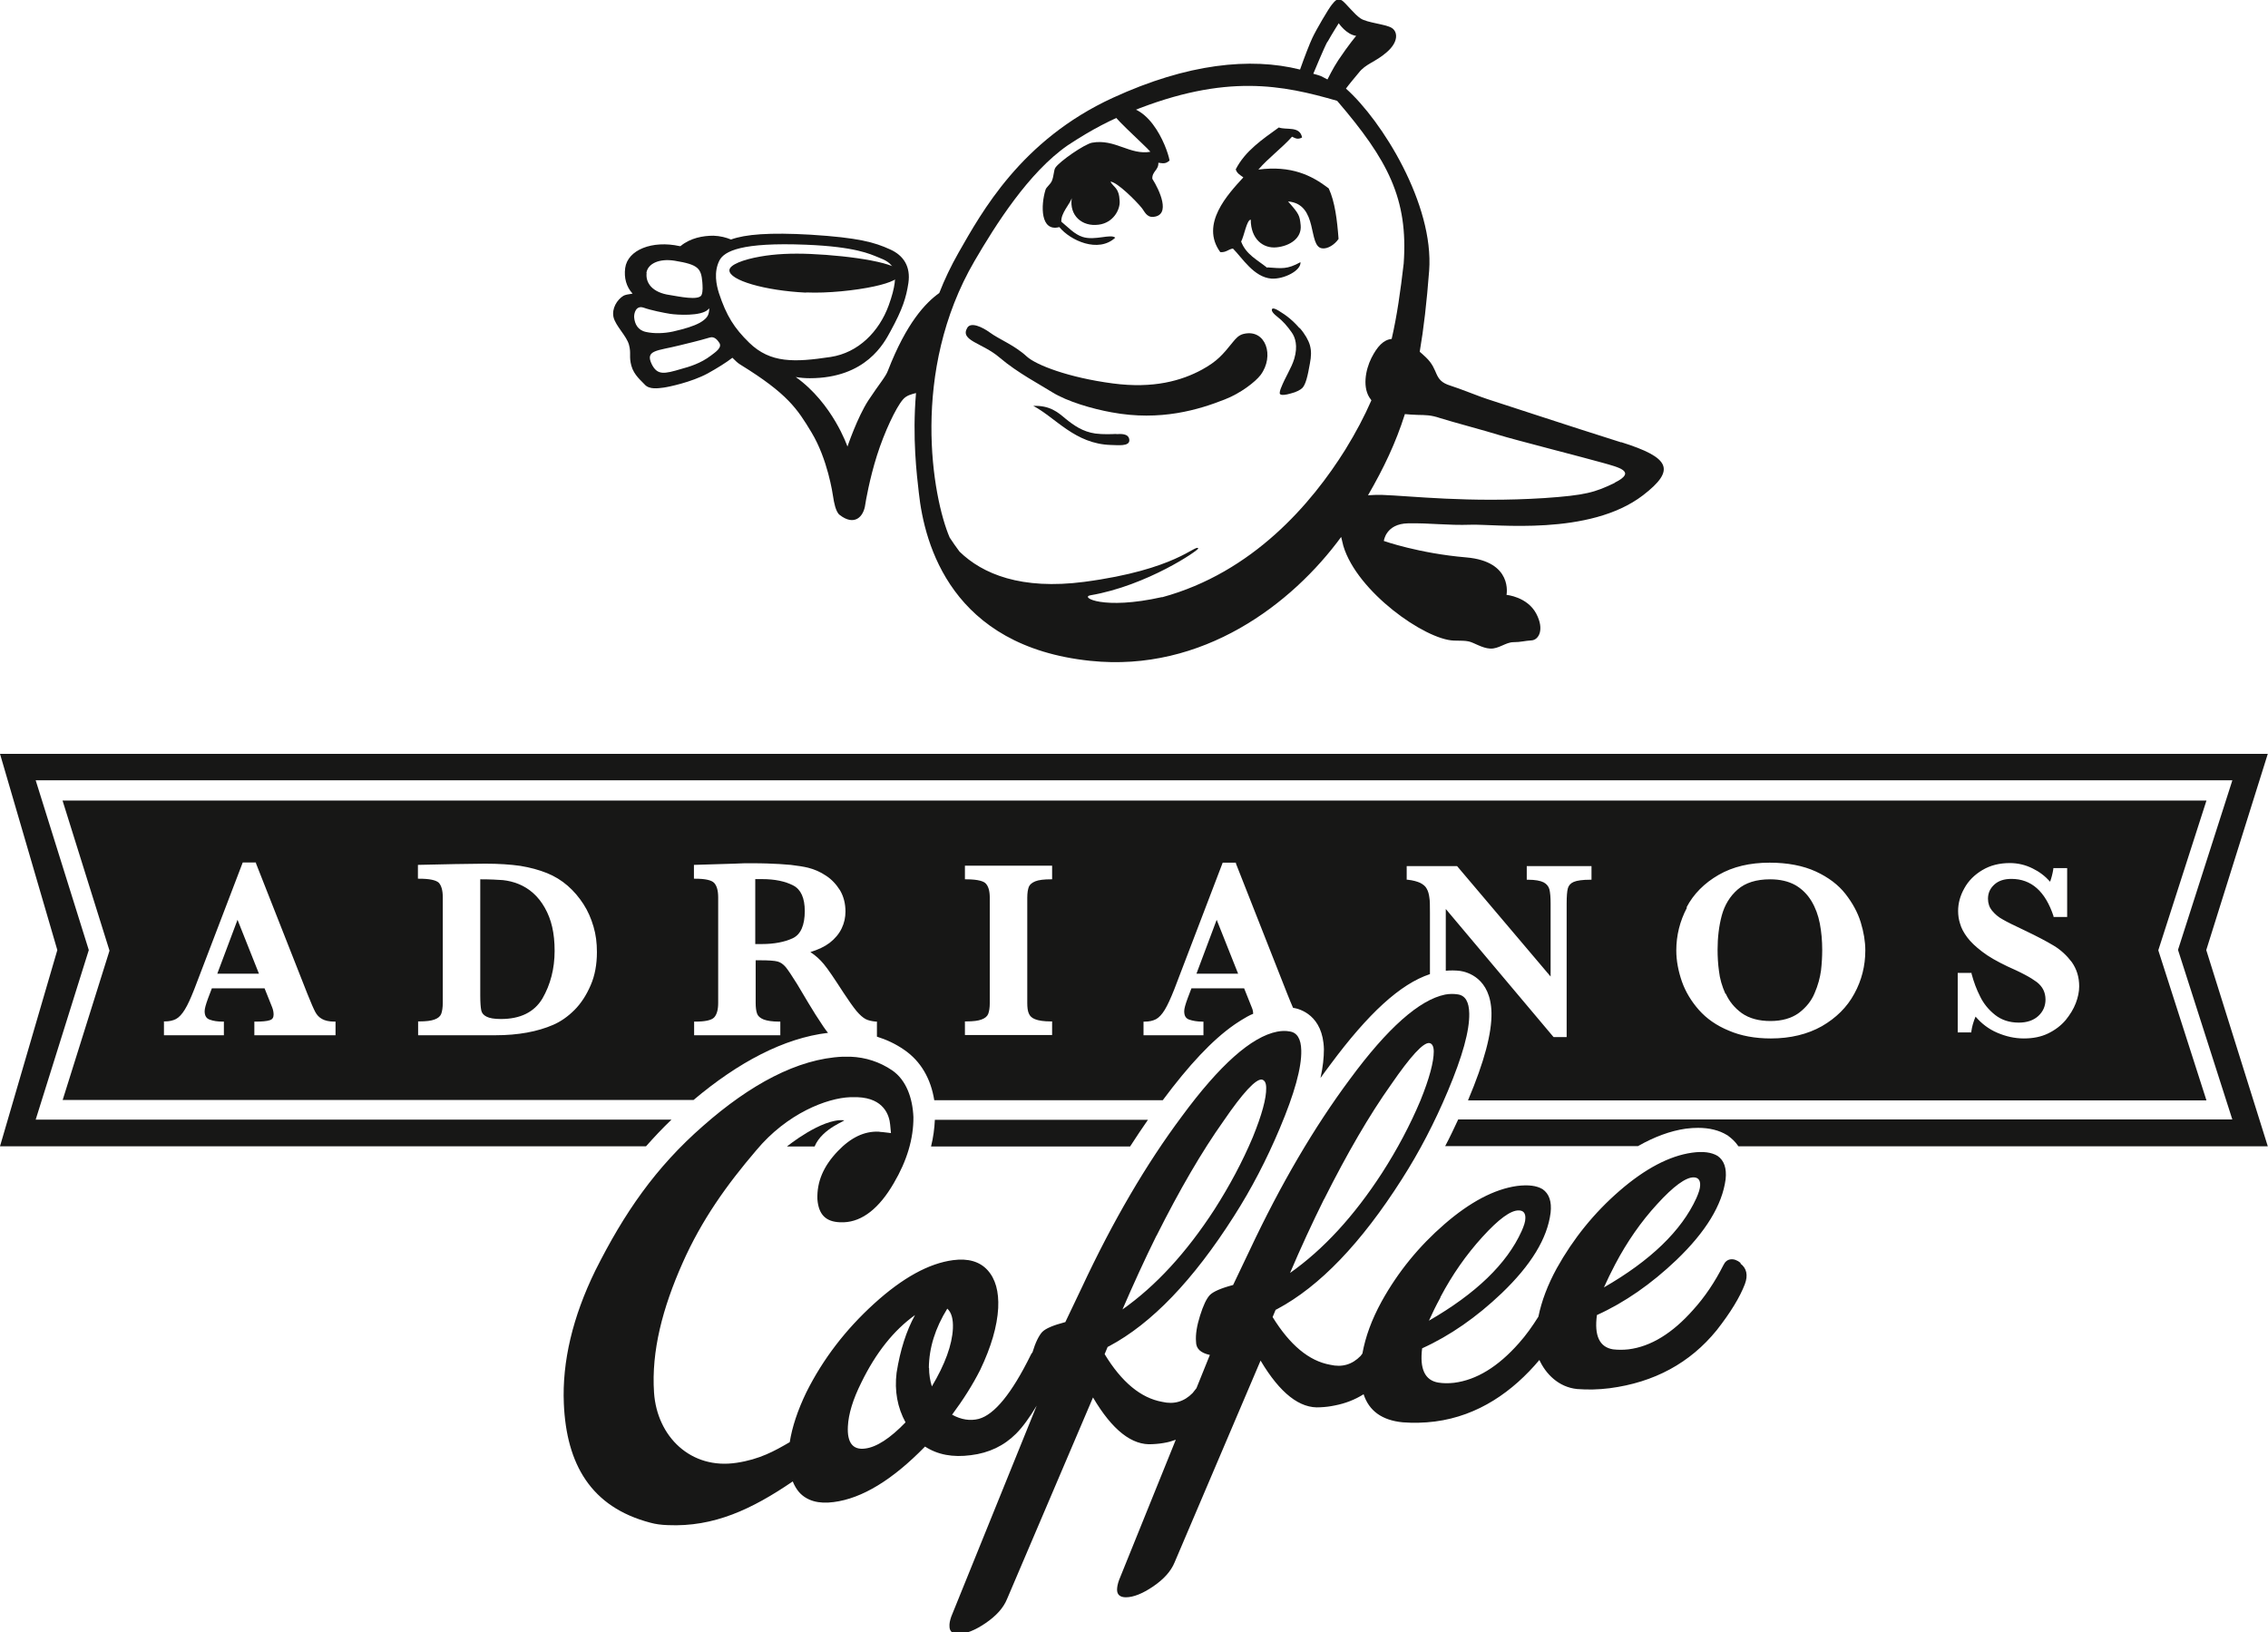 <?xml version="1.0" encoding="UTF-8"?>
<svg id="Layer_2" data-name="Layer 2" xmlns="http://www.w3.org/2000/svg" viewBox="0 0 113.15 81.44">
  <defs>
    <style>
      .cls-1 {
        fill: #171716;
      }
    </style>
  </defs>
  <g id="Felder">
    <g>
      <path class="cls-1" d="m57.41,7.57c-1.04.19-1.78-.66-2.93-.45-.37.07-1.61.92-1.83,1.25-.08.12-.07.41-.17.65-.08.19-.28.31-.32.45-.24.78-.26,2.11.69,1.86.55.67,1.94,1.31,2.79.53-.22-.21-1.02.16-1.63-.04-.41-.13-.73-.49-1.06-.76-.03-.42.42-.87.52-1.17-.13.86.51,1.43,1.34,1.32.73-.09,1.08-.75,1.05-1.18-.03-.68-.3-.67-.46-.97.35.03,1.28.97,1.55,1.3.15.18.25.49.59.46.9-.08.3-1.35-.05-1.9-.02-.37.32-.43.3-.8.28.04.37.05.56-.11-.12-.69-1.14-3.3-2.93-2.55-.22.1,1.75,1.83,1.98,2.12"/>
      <path class="cls-1" d="m63.22,13.36c-.48-.39-1.06-.66-1.3-1.31.15-.27.28-1.09.48-1.09,0,.96.61,1.45,1.29,1.38.67-.07,1.26-.46,1.2-1.1-.05-.49-.07-.56-.63-1.19,1.54.13.97,2.25,1.7,2.34.28.04.63-.19.82-.47-.07-.94-.18-1.85-.49-2.52-.86-.66-1.87-1.15-3.51-.94.51-.59,1.16-1.06,1.68-1.64.18.09.29.15.5.04-.11-.59-.78-.36-1.16-.5-.83.6-1.68,1.17-2.15,2.09.06.2.23.29.38.4-.77.84-2.17,2.33-1.15,3.73.3.02.39-.14.63-.18.47.47,1.04,1.43,1.92,1.5.62.04,1.49-.4,1.45-.82-.67.37-.93.31-1.65.26"/>
      <path class="cls-1" d="m64.83,16.37c-.33-.38-.64-.63-1.04-.87-.15-.09-.28-.14-.32-.09-.04.05-.04.16.24.38.3.23.51.48.73.79.18.25.32.68.13,1.32-.14.47-.45.91-.67,1.48-.03.08-.08.23-.04.28.06.07.27.05.54-.03.29-.07.49-.19.57-.27.17-.17.27-.59.38-1.22.07-.37.08-.63,0-.92-.07-.24-.24-.55-.51-.86"/>
      <path class="cls-1" d="m62.04,16.66c-.25.06-.39.24-.51.38-.54.67-.8.98-1.56,1.4-1.01.55-2.42.96-4.45.69-2.21-.29-3.83-.92-4.29-1.34-.63-.58-1.39-.86-1.86-1.21-.36-.26-.93-.53-1.11-.23-.39.65.75.75,1.61,1.49.89.76,2.06,1.37,2.61,1.72.77.48,2.03.84,2.97,1.01,2.46.46,4.38-.14,5.65-.64.8-.31,1.53-.88,1.79-1.22.71-.95.26-2.32-.85-2.05"/>
      <path class="cls-1" d="m55.69,21.65c-.2.01-.66.03-1.04-.02-.63-.09-1.07-.4-1.49-.74-.38-.32-.78-.67-1.61-.64,1.12.59,2.08,1.9,3.87,1.95.31,0,.97.1.92-.27-.04-.32-.45-.28-.65-.27"/>
      <path class="cls-1" d="m40.22,14.59c1.06.05,2.47-.1,3.39-.3.88-.19,1.31-.42,1.32-.66.02-.5-2.44-.87-4.5-.96-.94-.04-1.77,0-2.5.13-.86.15-1.53.41-1.54.68-.02.5,1.76,1.02,3.82,1.12"/>
      <path class="cls-1" d="m80.56,24.09c-.99.48-1.47.62-3.52.76-3.76.24-6.66-.11-8.11-.16-.23,0-.46,0-.68.02.78-1.35,1.38-2.6,1.84-4.05.19.02.39.03.63.04.42.01.65,0,1.13.16.49.16,2.33.65,2.96.85.63.2,4.38,1.16,5.15,1.38.77.22,1.73.43.6.99m-22.59,5.71c-2.94.66-4.1,0-3.57-.09,2.83-.48,5.43-2.27,5.38-2.34-.14-.22-1.07,1.06-5.69,1.67-3.14.41-5.07-.39-6.22-1.51-.16-.22-.33-.45-.49-.7-.86-2-1.98-8.28,1.24-13.8,1.05-1.8,2.7-4.42,4.65-5.77,1.24-.82,2.17-1.28,3.18-1.69,4.72-1.91,7.56-1.31,10.26-.53,2.54,2.96,3.55,4.89,3.32,8.12-.16,1.37-.33,2.59-.6,3.76-.41.04-.72.38-1.01.95-.3.6-.47,1.52-.03,2.07.01.01.02.03.03.04-.35.8-.77,1.6-1.3,2.46-1.68,2.69-4.62,6.14-9.15,7.37m8.26-27.71c.24-.43.56-.93.56-.93,0,0,.37.56.87.63,0,0-.36.42-.89,1.21-.26.39-.54.96-.54.96,0,0,.03.03-.32-.16-.12-.05-.39-.12-.39-.12,0,0,.56-1.35.71-1.61m-28.85,15.03c-.75-.73-1.14-1.35-1.51-2.47-.13-.41-.27-1.05.02-1.63.24-.47,1.1-.92,4.33-.79,2.47.1,3.2.47,3.6.63.7.27,1.18.56.52,2.39-.48,1.32-1.52,2.37-2.9,2.58-1.8.27-3,.32-4.06-.71m-1.91.64c-.51.39-1.08.56-1.49.67-.84.25-1.18.32-1.46-.23-.36-.73.29-.67,1.39-.95.44-.11.93-.22,1.5-.39.25-.08.41.17.46.24.2.25-.18.49-.4.66m-3.25-1.18c-.41-.09-.55-.41-.58-.71-.02-.22.09-.63.47-.5.36.13,1.01.26,1.33.31.32.05,1.54.13,1.89-.22,0,0,.05-.05.05-.06.02.08-.02.19-.02.23-.04.18-.15.32-.44.49-.33.18-.74.3-1.34.44-.46.1-.96.11-1.36.02m.03-2.94c.06-.46.63-.74,1.42-.61,1.16.19,1.31.37,1.37,1.07.01.18.04.45-.04.64-.14.29-1.14.07-1.58,0-.87-.12-1.22-.6-1.16-1.1m48.62,8.45c-2.45-.77-6.45-2.09-6.68-2.16-.22-.06-1.41-.54-1.84-.67-.88-.27-.54-.77-1.23-1.42-.1-.1-.21-.19-.3-.27.2-1.16.35-2.48.47-4.04.25-3.31-2.35-7.49-4.15-9.09.19-.26.46-.57.63-.78.36-.47.83-.53,1.41-1.04.59-.51.55-1.02.24-1.21-.32-.19-1.22-.25-1.55-.47-.33-.22-.7-.73-.92-.89-.22-.16-.35,0-.52.21-.17.21-.78,1.25-.97,1.66-.12.25-.4.97-.61,1.57-2.48-.62-5.62-.3-9.34,1.41-4.59,2.11-6.55,5.72-7.7,7.73-.38.67-.7,1.34-.96,2.01-.69.49-1.64,1.5-2.56,3.87-.12.32-.42.64-.98,1.49-.55.85-1.04,2.3-1.04,2.3,0,0-.73-2.15-2.58-3.47.22.04.46.06.7.06,2.82,0,3.72-1.78,4.02-2.33.62-1.13.79-1.7.9-2.42.12-.82-.24-1.38-.92-1.68-.77-.35-1.56-.58-3.95-.73-2.06-.12-3.27-.02-3.98.24-.24-.1-.54-.18-.88-.19-.51,0-1.15.11-1.64.52-.01,0-.03,0-.04,0-1.36-.3-2.6.18-2.72,1.1-.06.48.05.92.37,1.27-.21.03-.38.06-.46.11-.31.19-.59.63-.49,1.07.11.44.65.93.77,1.37.12.44-.01.58.12,1.05.13.47.5.75.66.93.23.27.69.19.94.16.24-.03,1.4-.27,2.21-.71.47-.26.92-.54,1.23-.78.15.15.27.27.41.35,2.35,1.45,2.83,2.2,3.54,3.38.8,1.33,1.05,3.03,1.08,3.23.03.21.12.73.32.88.73.57,1.2.11,1.28-.53.02-.14.21-1.26.58-2.43.37-1.17.95-2.4,1.3-2.8.18-.21.43-.26.65-.32-.19,2.25.04,4.08.14,4.97.28,2.6,1.64,7.67,8.55,8.39,5.63.59,10.09-2.86,12.52-6.18.03.14.07.29.11.45.69,2.29,4.07,4.67,5.51,4.72.4.01.53,0,.73.04.27.05.67.34,1.09.36.42.02.78-.32,1.15-.32s.57-.07.91-.09c.35-.02.66-.53.23-1.34-.45-.84-1.48-.93-1.48-.93,0,0,.34-1.67-2.01-1.87-2.36-.2-4.11-.82-4.11-.82,0,0,.09-.86,1.21-.88,1.12-.02,1.94.11,3.14.07,1.2-.04,5.91.58,8.58-1.47,1.65-1.27,1.36-1.88-1.09-2.65"/>
      <path class="cls-1" d="m113.15,37.61H0l2.86,9.79-2.86,9.79h32.23c.4-.45.82-.9,1.27-1.33H1.78l2.65-8.46-2.65-8.47h109.59l-.02.07-2.69,8.39,2.71,8.46h-38.62c-.21.45-.42.9-.65,1.33h9.62c.81-.46,1.61-.76,2.39-.87.23-.03.43-.04.61-.04.56,0,1.05.12,1.44.36.02.01.04.02.06.04.15.11.35.28.51.52h26.41l-3.07-9.79,3.07-9.79h0Z"/>
      <path class="cls-1" d="m86.1,49.58c.17.38.44.71.8.97.37.26.85.39,1.43.39s1.05-.14,1.41-.4c.36-.27.63-.6.79-.99.17-.39.27-.77.32-1.13.04-.35.06-.69.06-1.03,0-.46-.04-.9-.12-1.32-.08-.41-.22-.79-.42-1.12-.2-.33-.47-.6-.8-.79-.34-.19-.76-.29-1.26-.29-.69,0-1.23.17-1.62.51-.39.34-.65.78-.79,1.29-.14.52-.21,1.1-.21,1.71,0,.35.02.71.07,1.07.04.37.15.75.32,1.13"/>
      <path class="cls-1" d="m56.38,57.2c.29-.45.59-.9.89-1.33h-10.63c-.02.44-.08.88-.19,1.33h9.92Z"/>
      <path class="cls-1" d="m38.01,43.86c-.06,0-.12,0-.16,0h-.05s-.07,0-.12,0v3.24h.33c.61,0,1.13-.1,1.54-.29.4-.19.6-.65.6-1.36,0-.64-.19-1.07-.57-1.27-.4-.21-.92-.32-1.56-.32"/>
      <polygon class="cls-1" points="11.85 45.89 10.84 48.58 12.92 48.58 11.85 45.89 11.85 45.89 11.85 45.89"/>
      <path class="cls-1" d="m27.06,49.82c.4-.69.61-1.49.61-2.38s-.16-1.57-.49-2.15c-.32-.57-.77-.97-1.32-1.19-.25-.1-.5-.16-.77-.19-.27-.02-.65-.04-1.13-.04v5.81c0,.34.02.58.05.73.03.14.12.24.26.31.15.08.39.12.72.12.97,0,1.66-.34,2.07-1.02"/>
      <polygon class="cls-1" points="59.69 48.58 61.77 48.58 60.7 45.89 59.69 48.58 59.69 48.58 59.69 48.58"/>
      <path class="cls-1" d="m8.16,50.96h.06c.22,0,.41-.04.56-.12.15-.08.3-.24.44-.47.15-.24.3-.58.47-1.01l2.42-6.33h.66v.04s2.56,6.5,2.56,6.5c.19.48.32.77.4.92.08.15.19.27.34.35.14.08.35.13.61.13h.06v.68h-4.05v-.68h.06c.32,0,.56-.02.71-.07.13-.04.19-.13.19-.28,0-.11-.02-.23-.07-.36l-.38-.95h-2.63l-.19.5c-.11.3-.17.51-.17.64,0,.22.08.36.25.42.19.07.4.1.65.1h.06v.68h-2.99v-.68h0Zm12.69,0h.06c.34,0,.61-.03.78-.1.16-.06.27-.15.32-.27.05-.13.08-.32.08-.56v-5.27c0-.34-.07-.58-.2-.72-.14-.13-.46-.2-.98-.2h-.06v-.69l1.85-.04c.06,0,.31,0,.75-.01.44-.01.7-.01.76-.01.68,0,1.27.04,1.75.11.49.08.93.2,1.33.36.37.15.72.36,1.03.63.31.27.57.58.79.92.22.34.38.71.5,1.12.12.4.17.82.17,1.27,0,.61-.1,1.17-.31,1.65-.21.49-.48.91-.81,1.24-.33.33-.69.58-1.06.74-.78.34-1.75.52-2.88.52h-3.86v-.68h0Zm27.29,0h.06c.34,0,.61-.03.78-.1.16-.06.27-.15.32-.27.05-.13.08-.31.08-.56v-5.24c0-.34-.07-.58-.21-.72-.09-.09-.34-.2-.97-.2h-.06v-.68h4.35v.68h-.06c-.34,0-.61.03-.78.1-.17.07-.27.16-.32.27-.05.13-.08.31-.08.55v5.24c0,.23.02.41.08.54.05.12.15.22.31.28.17.07.44.11.79.11h.06v.68h-4.35v-.68h0Zm36-5.69c.35-.67.89-1.21,1.6-1.62.71-.41,1.56-.61,2.55-.61.89,0,1.67.15,2.3.44.63.29,1.13.67,1.48,1.12.35.45.61.92.76,1.41.15.49.23.96.23,1.41,0,.76-.18,1.49-.55,2.16-.36.67-.91,1.21-1.62,1.62-.71.4-1.57.61-2.54.61-.79,0-1.5-.13-2.1-.39-.61-.25-1.11-.6-1.49-1.03-.38-.43-.67-.91-.85-1.42-.18-.52-.28-1.04-.28-1.55,0-.75.18-1.47.53-2.13m13.53,3.25h.67v.04c.11.41.25.79.43,1.14.17.35.42.66.75.92.32.25.71.38,1.18.38.4,0,.73-.11.97-.33.24-.22.36-.5.36-.82,0-.18-.04-.35-.11-.49-.07-.14-.18-.27-.32-.38-.15-.11-.35-.24-.6-.37-.28-.15-.57-.28-.88-.42-.5-.24-.93-.48-1.25-.73-.33-.25-.58-.49-.75-.72-.17-.23-.29-.45-.35-.67-.07-.21-.1-.42-.1-.64,0-.38.1-.76.31-1.13.2-.37.51-.68.9-.91.4-.24.86-.35,1.37-.35.4,0,.78.09,1.14.27.33.16.62.38.87.66.06-.17.12-.38.16-.63v-.05h.69v2.44h-.68v-.04c-.41-1.24-1.11-1.86-2.1-1.86-.36,0-.64.09-.85.28-.21.19-.32.42-.32.71,0,.23.07.43.2.59.14.17.32.33.53.44.22.13.59.31,1.1.55.63.3,1.1.55,1.45.76.35.21.65.49.9.82.24.34.37.74.37,1.21,0,.27-.06.55-.17.84-.11.29-.29.58-.51.85-.23.27-.52.49-.87.66-.35.17-.75.25-1.21.25s-.9-.1-1.34-.29c-.42-.18-.78-.46-1.07-.8-.11.26-.18.51-.21.74v.05h-.68v-2.97h0ZM3.12,54.88h31.48c2.23-1.88,4.51-3.09,6.71-3.35-.06-.08-.14-.17-.23-.31-.12-.18-.25-.38-.4-.61l-.11-.18c-.09-.15-.17-.28-.24-.39l-.56-.94c-.26-.42-.45-.7-.57-.85-.13-.15-.26-.24-.41-.28-.16-.04-.44-.06-.83-.06h-.26v2.12c0,.22.02.4.07.54.04.12.15.22.32.29.18.07.44.11.78.11h.06v.68h-4.3v-.68h.06c.49,0,.81-.07.94-.21.13-.14.2-.38.2-.72v-5.27c0-.34-.07-.58-.2-.72-.13-.14-.45-.21-.95-.21h-.06v-.69l1.99-.06c.17,0,.34-.02.51-.02.19,0,.37,0,.53,0,.13,0,.34,0,.63.01.42.01.81.04,1.17.07.35.04.65.09.86.14.32.08.62.21.9.4.28.18.51.43.7.73.18.31.27.66.27,1.06,0,.29-.06.57-.19.84-.13.27-.33.51-.6.72-.25.19-.57.34-.96.46.26.17.48.37.67.6.21.25.53.73.99,1.44.25.38.46.68.64.9.17.2.32.33.45.4.13.07.31.11.52.13h.05v.75c.48.15.93.36,1.35.65.85.58,1.34,1.46,1.51,2.52h11.4c1.31-1.76,2.47-3,3.56-3.76,0,0,.6-.42.95-.55,0-.1-.02-.21-.07-.32l-.38-.95h-2.63l-.19.5c-.11.3-.17.51-.17.64,0,.23.08.36.25.42.18.06.4.1.65.1h.06v.68h-2.99v-.68h.06c.22,0,.4-.04.56-.12.15-.08.3-.24.44-.47.14-.23.29-.56.47-1.01l2.42-6.33h.66v.04s2.56,6.5,2.56,6.5c.12.3.21.52.29.7.34.05,1.5.37,1.54,2.07,0,.41-.05.89-.17,1.43.16-.22.31-.43.47-.64,1.91-2.58,3.51-4.05,4.99-4.54v-3.06c0-.35,0-.61-.03-.77-.02-.16-.06-.31-.13-.43-.06-.12-.17-.21-.32-.29-.15-.07-.36-.13-.63-.16h-.05v-.68h2.51l.02.02,4.65,5.49v-3.65c0-.31-.02-.54-.06-.7-.04-.15-.14-.27-.29-.35-.16-.08-.42-.13-.78-.13h-.06v-.68h3.23v.68h-.06c-.39,0-.67.04-.83.11-.16.07-.25.18-.29.32-.04.15-.06.4-.06.75v6.67h-.65l-.02-.02-5.36-6.37v3.08c.24-.02.48-.02.72.01.33.05,1.52.34,1.56,2.08.02,1.03-.36,2.45-1.16,4.35,0,.01,0,.02-.01.03h36.84l-2.4-7.48v-.02s2.4-7.46,2.4-7.46H3.12l2.34,7.48v.02s-2.34,7.46-2.34,7.46h0Z"/>
      <path class="cls-1" d="m46.34,68.25c.01-1.01.32-1.99.92-2.96.21.19.3.52.28.99-.04.82-.39,1.78-1.05,2.89-.09-.29-.14-.6-.14-.93m-1.17,2.72c-.77.8-1.45,1.24-2.02,1.31-.61.08-.9-.29-.86-1.1.03-.62.25-1.35.67-2.19.73-1.5,1.63-2.62,2.68-3.37-.43.78-.74,1.74-.92,2.88-.11.9.04,1.73.45,2.48m12.52-9.32c1.15-2.29,2.26-4.2,3.34-5.72.97-1.42,1.61-2.1,1.91-2.07.14.03.22.16.22.42.01.51-.21,1.33-.67,2.46-.51,1.21-1.15,2.41-1.91,3.6-1.4,2.16-2.93,3.82-4.59,4.99.55-1.27,1.11-2.5,1.69-3.67m8.37-1.83c1.15-2.29,2.26-4.2,3.34-5.72.97-1.41,1.61-2.11,1.91-2.07.14.02.22.17.22.42,0,.51-.21,1.33-.67,2.46-.51,1.21-1.15,2.42-1.91,3.6-1.4,2.16-2.93,3.82-4.59,4.99.54-1.27,1.11-2.5,1.69-3.67m5.81,4.88c.59-1.12,1.29-2.12,2.1-3.01.81-.89,1.41-1.33,1.81-1.32.23,0,.34.14.33.39,0,.17-.07.38-.19.65-.74,1.63-2.28,3.11-4.62,4.46.16-.36.35-.75.57-1.15m8.72-1.66c.59-1.12,1.29-2.13,2.1-3.01.81-.89,1.42-1.33,1.81-1.33.23,0,.34.14.33.39,0,.16-.07.38-.19.65-.74,1.62-2.28,3.11-4.61,4.45.16-.36.35-.75.56-1.15m6.26-.07c-.17-.14-.34-.2-.5-.18-.16.02-.28.12-.36.29-.43.85-.93,1.59-1.5,2.22-1.04,1.18-2.12,1.84-3.23,1.98-.27.03-.53.03-.78,0-.67-.11-.94-.68-.8-1.71,1.39-.63,2.71-1.55,3.97-2.75,1.46-1.4,2.28-2.74,2.45-4.02.06-.55-.07-.94-.4-1.17-.3-.18-.72-.24-1.28-.16-1.13.16-2.34.8-3.61,1.9-1.27,1.1-2.31,2.39-3.13,3.86-.46.84-.76,1.64-.92,2.42-.3.48-.62.93-.97,1.32-1.04,1.18-2.12,1.84-3.24,1.98-.27.03-.53.03-.78-.01-.67-.11-.94-.68-.81-1.71,1.39-.63,2.71-1.55,3.97-2.75,1.46-1.4,2.28-2.73,2.44-4.02.06-.55-.07-.94-.4-1.17-.3-.18-.72-.23-1.28-.16-1.13.16-2.34.8-3.61,1.9-1.27,1.1-2.32,2.38-3.14,3.86-.5.91-.81,1.77-.96,2.6-.03.04-.06.08-.09.12-.42.43-.92.58-1.52.44-1.06-.19-2.01-.99-2.87-2.38l.15-.36.08-.04c2.12-1.13,4.19-3.29,6.22-6.48.87-1.36,1.63-2.82,2.29-4.39.73-1.73,1.09-3.02,1.07-3.88-.01-.58-.2-.9-.58-.95-.2-.03-.4-.03-.62.01-1.28.26-2.87,1.66-4.76,4.23-1.77,2.38-3.44,5.22-5,8.54l-.82,1.72c-.61.16-.99.33-1.16.5-.17.18-.33.52-.49,1.03-.16.51-.23.94-.2,1.3,0,.35.23.56.69.66l-.67,1.66c-.07.09-.13.17-.19.24-.42.43-.93.58-1.52.44-1.06-.19-2.02-.98-2.87-2.38l.15-.36.08-.04c2.12-1.13,4.19-3.29,6.22-6.48.87-1.36,1.63-2.82,2.29-4.39.73-1.73,1.09-3.02,1.07-3.88-.01-.58-.21-.9-.58-.95-.2-.04-.41-.03-.62.01-1.28.25-2.87,1.66-4.76,4.23-1.77,2.37-3.44,5.22-4.99,8.54l-.82,1.72c-.61.16-.99.32-1.16.5-.16.18-.33.51-.48,1.01-.03.04-.06.07-.08.12-.95,1.93-1.82,2.99-2.6,3.2-.43.11-.88.04-1.33-.21.55-.74,1.02-1.48,1.4-2.23.55-1.15.85-2.18.9-3.09.04-.83-.14-1.46-.53-1.89-.39-.43-.97-.6-1.72-.5-1.21.16-2.52.88-3.94,2.17-1.42,1.29-2.55,2.76-3.38,4.42-.44.91-.71,1.74-.83,2.49-.77.45-1.51.86-2.65,1.03-2.28.35-3.97-1.3-4.12-3.5-.14-2.07.43-4.23,1.42-6.46.96-2.17,2.22-3.92,3.68-5.63,1.54-1.85,3.54-2.61,4.69-2.65.13,0,.25,0,.36,0,1.33.05,1.59.92,1.63,1.37l.04.42-.42-.05c-.06,0-.13-.01-.19-.02-.72-.03-1.39.29-2.04.97-.72.75-1.05,1.53-1.02,2.4.06.76.41,1.12,1.12,1.15.07,0,.14,0,.21,0,.91-.04,1.75-.69,2.48-1.95.66-1.12.99-2.23.98-3.3-.04-.95-.36-1.85-1.06-2.33-.62-.42-1.32-.65-2.08-.68-.13,0-.26,0-.39,0-2.25.1-4.62,1.39-6.96,3.45-2.38,2.08-3.94,4.35-5.38,7.22-1.13,2.31-1.66,4.55-1.57,6.64.13,3.01,1.34,5.16,4.32,5.94.25.07.54.11.87.12,2.3.1,4.19-.79,6.23-2.18.08.2.19.39.32.54.39.43.97.59,1.72.49,1.42-.18,2.94-1.11,4.56-2.77.63.41,1.39.55,2.29.43.9-.11,1.65-.47,2.25-1.07.33-.33.67-.8,1.03-1.4l-4.26,10.52c-.07.2-.1.36-.09.49,0,.25.15.38.44.38.37,0,.83-.18,1.36-.54.53-.36.89-.76,1.07-1.2l4.29-10.06c.96,1.63,1.95,2.41,2.97,2.33.25-.01.49-.04.72-.09.16-.03.3-.09.44-.13l-2.83,7c-.07.19-.1.36-.1.48,0,.25.15.38.44.38.37,0,.83-.18,1.36-.54.53-.36.89-.76,1.07-1.2l4.29-10.07c.97,1.63,1.96,2.41,2.98,2.33.25-.01.49-.04.72-.09.53-.1,1.01-.29,1.44-.56.27.83.92,1.3,1.95,1.4.52.04,1.06.03,1.61-.04,2.17-.28,3.89-1.5,5.21-3.07.31.68.95,1.36,1.89,1.45.52.04,1.05.03,1.61-.04,2.23-.29,4.02-1.26,5.35-2.9.69-.88,1.15-1.64,1.4-2.29.17-.45.09-.8-.22-1.03"/>
      <path class="cls-1" d="m39.26,57.2s1.72-1.4,2.83-1.31c.22,0-1.06.37-1.45,1.31h-1.38Z"/>
    </g>
  </g>
</svg>